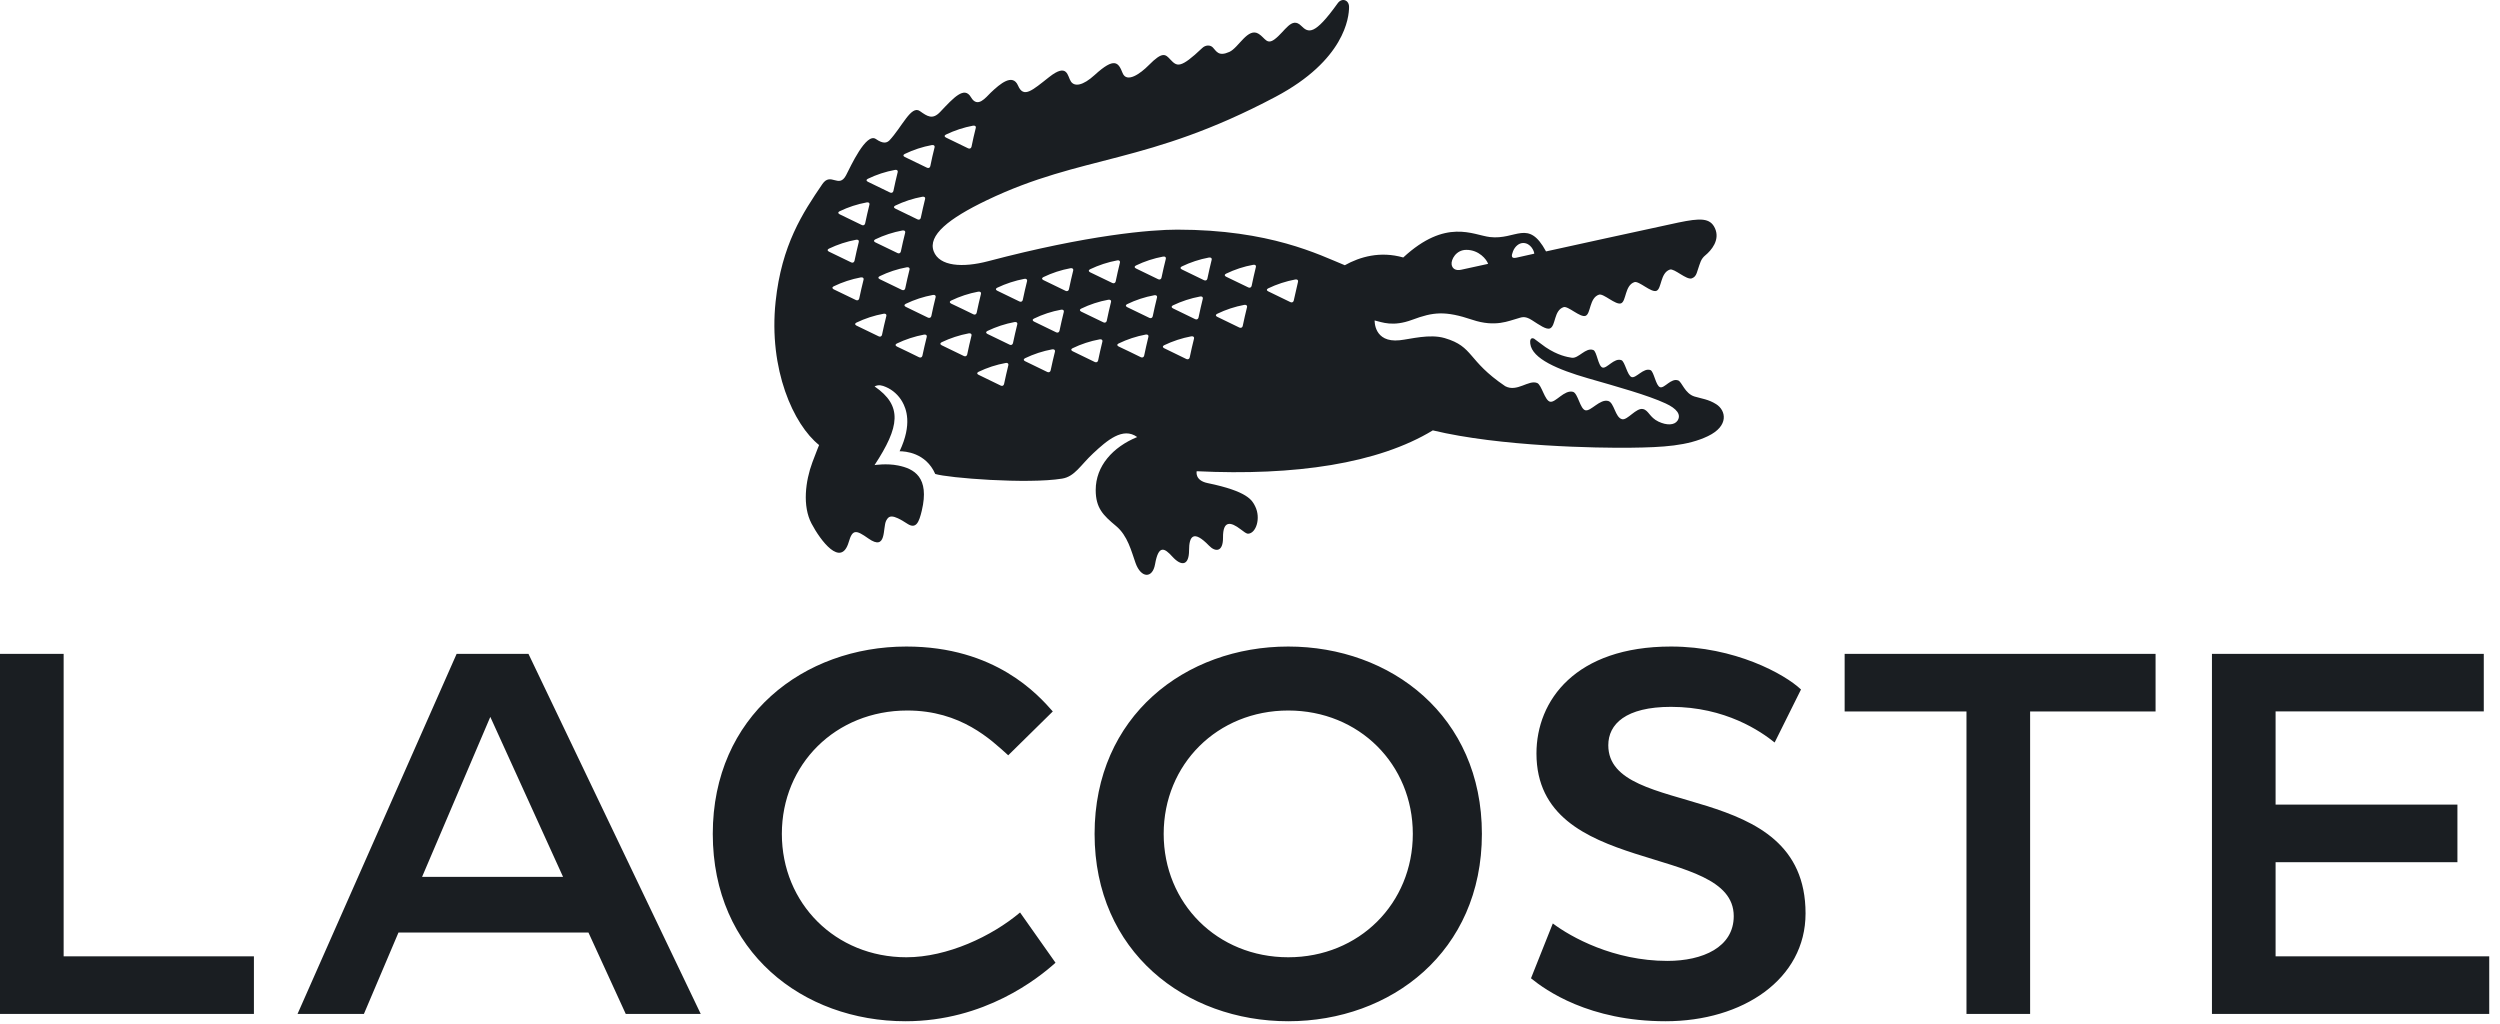 <svg width="127" height="52" viewBox="0 0 127 52" fill="none" xmlns="http://www.w3.org/2000/svg">
<path fill-rule="evenodd" clip-rule="evenodd" d="M65.941 14.307C65.865 14.619 65.792 14.942 65.722 15.27C65.705 15.349 65.628 15.386 65.553 15.348C65.2 15.175 64.825 14.992 64.424 14.8C64.338 14.762 64.336 14.691 64.423 14.649C64.86 14.439 65.325 14.288 65.803 14.197C65.899 14.18 65.959 14.231 65.941 14.307ZM63.8 13.56C63.724 13.875 63.649 14.195 63.583 14.523C63.565 14.602 63.49 14.64 63.416 14.602C63.059 14.428 62.684 14.244 62.284 14.056C62.199 14.014 62.197 13.944 62.284 13.903C62.721 13.692 63.184 13.538 63.664 13.452C63.758 13.433 63.821 13.483 63.8 13.56ZM63.13 16.562C63.114 16.641 63.039 16.674 62.962 16.641C62.608 16.467 62.233 16.283 61.833 16.093C61.747 16.053 61.746 15.983 61.833 15.941C62.27 15.729 62.734 15.576 63.212 15.487C63.307 15.473 63.37 15.523 63.35 15.598C63.271 15.91 63.2 16.234 63.13 16.562ZM61.554 13.194C61.477 13.505 61.403 13.827 61.335 14.155C61.319 14.236 61.245 14.272 61.168 14.236C60.814 14.059 60.439 13.877 60.039 13.688C59.951 13.647 59.95 13.577 60.036 13.535C60.473 13.324 60.939 13.171 61.418 13.082C61.512 13.067 61.575 13.118 61.554 13.194ZM61.103 15.172C61.026 15.484 60.953 15.805 60.885 16.133C60.867 16.214 60.791 16.25 60.716 16.214C60.362 16.04 59.986 15.856 59.587 15.666C59.501 15.625 59.499 15.554 59.585 15.512C60.022 15.304 60.485 15.151 60.967 15.062C61.06 15.044 61.123 15.096 61.102 15.173M60.657 17.197C60.578 17.509 60.506 17.83 60.437 18.158C60.42 18.239 60.345 18.274 60.268 18.239C59.914 18.065 59.541 17.88 59.14 17.69C59.055 17.65 59.053 17.579 59.138 17.538C59.576 17.327 60.04 17.175 60.518 17.085C60.613 17.068 60.676 17.119 60.657 17.197ZM59.004 14.105C58.989 14.186 58.914 14.222 58.838 14.186C58.463 14.001 58.086 13.818 57.708 13.638C57.622 13.598 57.62 13.529 57.706 13.487C58.144 13.275 58.609 13.123 59.088 13.034C59.182 13.018 59.244 13.066 59.225 13.146C59.145 13.456 59.074 13.776 59.004 14.105ZM58.777 15.108C58.7 15.423 58.626 15.74 58.558 16.07C58.538 16.149 58.467 16.186 58.39 16.149C58.015 15.965 57.638 15.782 57.261 15.603C57.174 15.561 57.174 15.492 57.258 15.451C57.696 15.238 58.159 15.086 58.639 14.998C58.735 14.981 58.798 15.031 58.777 15.108ZM58.34 17.106C58.264 17.421 58.191 17.738 58.123 18.068C58.107 18.147 58.031 18.184 57.956 18.147C57.601 17.973 57.227 17.789 56.825 17.601C56.74 17.559 56.738 17.489 56.823 17.45C57.261 17.237 57.726 17.084 58.205 16.995C58.298 16.979 58.361 17.03 58.34 17.106ZM56.508 14.377C56.152 14.206 55.777 14.019 55.378 13.832C55.292 13.79 55.29 13.72 55.376 13.678C55.814 13.469 56.278 13.316 56.759 13.227C56.852 13.209 56.913 13.26 56.894 13.337C56.817 13.65 56.743 13.97 56.676 14.299C56.658 14.377 56.583 14.414 56.509 14.377M56.441 15.335C56.363 15.646 56.291 15.967 56.223 16.298C56.205 16.378 56.129 16.414 56.055 16.376C55.699 16.204 55.327 16.019 54.926 15.831C54.839 15.789 54.837 15.72 54.923 15.679C55.36 15.466 55.824 15.314 56.305 15.226C56.399 15.21 56.462 15.261 56.441 15.335ZM56.003 17.349C55.925 17.661 55.853 17.981 55.785 18.311C55.768 18.392 55.694 18.426 55.618 18.391C55.262 18.217 54.89 18.033 54.488 17.842C54.401 17.8 54.399 17.733 54.484 17.691C54.922 17.478 55.387 17.326 55.867 17.238C55.961 17.222 56.023 17.274 56.003 17.349ZM54.134 14.776C53.778 14.602 53.404 14.418 53.006 14.229C52.919 14.189 52.915 14.121 53.003 14.077C53.44 13.865 53.902 13.714 54.383 13.625C54.478 13.609 54.539 13.658 54.52 13.736C54.444 14.046 54.369 14.368 54.302 14.696C54.286 14.778 54.208 14.813 54.134 14.776ZM53.822 16.804C53.805 16.883 53.731 16.92 53.655 16.883C53.281 16.698 52.904 16.515 52.527 16.335C52.442 16.295 52.438 16.226 52.525 16.185C52.962 15.972 53.426 15.819 53.904 15.733C53.999 15.716 54.062 15.764 54.042 15.842C53.965 16.155 53.89 16.477 53.822 16.804ZM53.372 18.819C53.355 18.898 53.281 18.933 53.205 18.898C52.85 18.724 52.476 18.54 52.076 18.35C51.989 18.311 51.986 18.24 52.073 18.197C52.51 17.987 52.975 17.834 53.454 17.746C53.548 17.731 53.611 17.78 53.593 17.857C53.513 18.176 53.44 18.497 53.372 18.819ZM51.957 15.235C51.94 15.316 51.866 15.353 51.79 15.316L50.659 14.768C50.575 14.73 50.57 14.658 50.658 14.617C51.095 14.407 51.559 14.257 52.039 14.165C52.135 14.147 52.195 14.199 52.176 14.277C52.099 14.589 52.024 14.908 51.957 15.235ZM51.679 16.471C51.602 16.783 51.528 17.104 51.459 17.432C51.441 17.511 51.365 17.55 51.291 17.511C50.937 17.338 50.562 17.153 50.163 16.965C50.077 16.924 50.075 16.854 50.161 16.812C50.599 16.602 51.063 16.449 51.541 16.36C51.636 16.343 51.7 16.394 51.679 16.471ZM51.225 18.55C51.148 18.861 51.076 19.182 51.006 19.509C50.989 19.589 50.915 19.627 50.84 19.589C50.486 19.416 50.111 19.232 49.711 19.04C49.624 19.002 49.622 18.932 49.706 18.89C50.146 18.678 50.611 18.526 51.091 18.439C51.183 18.42 51.246 18.472 51.225 18.55ZM49.448 15.967C49.092 15.794 48.717 15.609 48.317 15.423C48.232 15.381 48.23 15.309 48.315 15.27C48.752 15.059 49.218 14.905 49.696 14.816C49.793 14.8 49.852 14.849 49.834 14.926C49.755 15.245 49.681 15.566 49.615 15.888C49.598 15.968 49.524 16.006 49.448 15.967ZM49.353 17.045C49.275 17.358 49.201 17.68 49.134 18.008C49.115 18.087 49.041 18.124 48.967 18.087C48.612 17.913 48.237 17.73 47.837 17.539C47.752 17.5 47.749 17.43 47.834 17.386C48.271 17.177 48.735 17.024 49.214 16.934C49.311 16.917 49.373 16.97 49.353 17.045ZM47.312 16.054C47.294 16.137 47.219 16.17 47.144 16.137C46.789 15.96 46.414 15.778 46.014 15.588C45.927 15.547 45.926 15.478 46.012 15.434C46.449 15.224 46.913 15.071 47.394 14.983C47.487 14.965 47.55 15.015 47.531 15.092C47.452 15.405 47.38 15.727 47.312 16.054ZM46.858 18.07C46.841 18.15 46.766 18.187 46.69 18.15C46.336 17.977 45.962 17.791 45.562 17.604C45.476 17.562 45.474 17.492 45.56 17.45C45.997 17.241 46.461 17.088 46.942 16.998C47.036 16.981 47.098 17.032 47.08 17.108C47.002 17.421 46.928 17.741 46.858 18.07ZM44.688 14.181C44.603 14.141 44.602 14.071 44.688 14.031C45.125 13.818 45.589 13.665 46.068 13.577C46.162 13.56 46.224 13.611 46.206 13.687C46.126 14.006 46.053 14.327 45.986 14.649C45.97 14.729 45.894 14.765 45.819 14.728C45.465 14.556 45.091 14.371 44.688 14.181ZM44.806 17.009C44.79 17.088 44.715 17.126 44.639 17.087C44.284 16.913 43.909 16.73 43.509 16.541C43.424 16.501 43.42 16.43 43.505 16.389C43.944 16.177 44.409 16.026 44.888 15.938C44.983 15.918 45.046 15.969 45.028 16.045C44.947 16.36 44.875 16.682 44.806 17.009ZM42.352 14.698C42.268 14.656 42.265 14.588 42.351 14.545C42.788 14.334 43.253 14.181 43.732 14.091C43.826 14.075 43.889 14.124 43.871 14.2C43.792 14.513 43.718 14.835 43.649 15.164C43.631 15.244 43.559 15.281 43.482 15.243C43.128 15.069 42.751 14.886 42.352 14.698ZM42.108 12.632C42.547 12.421 43.013 12.268 43.492 12.179C43.586 12.16 43.648 12.212 43.627 12.288C43.55 12.601 43.477 12.922 43.409 13.249C43.39 13.33 43.316 13.369 43.24 13.329C42.884 13.155 42.512 12.972 42.11 12.783C42.025 12.743 42.023 12.674 42.108 12.632ZM42.65 10.733C43.088 10.521 43.553 10.369 44.031 10.282C44.125 10.263 44.187 10.314 44.169 10.389C44.09 10.704 44.018 11.024 43.949 11.351C43.932 11.431 43.857 11.471 43.78 11.431C43.426 11.256 43.052 11.073 42.651 10.884C42.567 10.843 42.564 10.773 42.65 10.733ZM44.086 9.083C44.525 8.87 44.989 8.718 45.468 8.631C45.562 8.613 45.624 8.663 45.604 8.74C45.527 9.052 45.453 9.372 45.385 9.701C45.368 9.781 45.292 9.82 45.215 9.781C44.862 9.608 44.487 9.424 44.088 9.234C44 9.193 44 9.124 44.086 9.083ZM45.984 11.818C45.904 12.13 45.832 12.449 45.763 12.777C45.745 12.857 45.672 12.897 45.596 12.857C45.24 12.685 44.866 12.5 44.466 12.311C44.382 12.272 44.379 12.202 44.465 12.159C44.902 11.948 45.368 11.797 45.847 11.707C45.94 11.691 46.004 11.739 45.984 11.818ZM46.858 9.994C46.956 9.977 47.017 10.027 46.996 10.104C46.919 10.417 46.845 10.738 46.776 11.065C46.761 11.145 46.687 11.181 46.611 11.145C46.236 10.96 45.86 10.777 45.482 10.597C45.396 10.558 45.392 10.487 45.479 10.445C45.916 10.234 46.379 10.082 46.858 9.994ZM45.96 7.821C46.397 7.611 46.86 7.457 47.341 7.369C47.434 7.352 47.497 7.403 47.478 7.479C47.399 7.792 47.325 8.112 47.26 8.441C47.243 8.523 47.168 8.557 47.091 8.52C46.735 8.348 46.362 8.162 45.962 7.974C45.875 7.934 45.872 7.862 45.96 7.821ZM48.052 6.837C48.49 6.626 48.955 6.473 49.434 6.383C49.529 6.367 49.591 6.417 49.571 6.493C49.492 6.806 49.419 7.126 49.353 7.453C49.335 7.536 49.26 7.572 49.184 7.536C48.828 7.362 48.454 7.176 48.055 6.988C47.969 6.948 47.965 6.878 48.053 6.837M74.495 12.693C75.132 12.693 75.525 13.182 75.596 13.404C75.596 13.404 74.638 13.615 74.221 13.704C73.947 13.762 73.769 13.646 73.742 13.431C73.708 13.194 73.963 12.689 74.495 12.693ZM76.861 12.766C76.959 12.516 77.165 12.345 77.378 12.344C77.759 12.344 77.941 12.761 77.94 12.887L77.021 13.093C76.763 13.143 76.77 13.001 76.861 12.766ZM87.181 20.532C86.787 20.282 86.442 20.252 86.081 20.143C85.593 19.995 85.437 19.396 85.255 19.327C84.891 19.187 84.554 19.744 84.333 19.67C84.112 19.601 84.021 18.867 83.842 18.8C83.49 18.669 83.111 19.229 82.888 19.156C82.667 19.085 82.547 18.362 82.367 18.296C82.001 18.162 81.624 18.744 81.405 18.671C81.182 18.6 81.121 17.848 80.94 17.781C80.549 17.633 80.19 18.228 79.844 18.173C79.625 18.139 79.143 18.059 78.511 17.634C78.33 17.513 77.954 17.211 77.925 17.2C77.861 17.175 77.698 17.135 77.738 17.461C77.832 18.226 79.146 18.775 80.659 19.214C82.171 19.649 83.702 20.073 84.614 20.495C85.178 20.755 85.421 21.065 85.218 21.369C85.06 21.604 84.673 21.619 84.25 21.418C83.798 21.203 83.753 20.847 83.469 20.781C83.12 20.698 82.678 21.361 82.402 21.296C82.047 21.213 82.007 20.453 81.694 20.369C81.278 20.257 80.816 20.902 80.542 20.843C80.266 20.787 80.163 19.972 79.904 19.904C79.467 19.791 79.021 20.467 78.746 20.407C78.471 20.351 78.318 19.549 78.088 19.456C77.65 19.279 77.068 19.939 76.466 19.619C74.514 18.299 74.888 17.619 73.396 17.177C72.626 16.949 71.664 17.226 71.102 17.285C69.78 17.423 69.832 16.279 69.832 16.279C70.215 16.369 70.753 16.612 71.741 16.245C72.809 15.848 73.404 15.779 74.797 16.245C75.971 16.641 76.67 16.287 77.08 16.182C77.282 16.13 77.437 16.018 77.817 16.261C78.197 16.503 78.562 16.771 78.749 16.679C79.037 16.539 78.934 15.767 79.43 15.603C79.657 15.528 80.276 16.147 80.547 16.044C80.818 15.94 80.734 15.131 81.23 14.968C81.458 14.894 82.077 15.512 82.348 15.41C82.62 15.304 82.535 14.496 83.029 14.332C83.258 14.257 83.877 14.877 84.147 14.775C84.418 14.669 84.337 13.861 84.831 13.694C85.057 13.622 85.679 14.243 85.948 14.139C86.218 14.031 86.181 13.827 86.398 13.277C86.449 13.157 86.528 13.052 86.63 12.971C86.932 12.722 87.39 12.192 87.121 11.597C86.876 11.06 86.371 11.076 85.262 11.305C84.329 11.499 78.538 12.772 78.538 12.772C77.634 11.099 77.023 12.204 75.68 12.041C74.831 11.939 73.458 11.073 71.285 13.08C70.117 12.747 69.085 13.043 68.316 13.474C67.013 12.943 64.526 11.666 59.802 11.666C58.466 11.666 55.278 11.93 50.205 13.267C48.906 13.61 47.721 13.535 47.431 12.764C47.132 11.957 48.172 11.111 50.135 10.169C55.003 7.837 58.253 8.386 64.798 4.918C68.306 3.061 68.535 0.881 68.532 0.353C68.532 -0.008 68.166 -0.13 67.954 0.167C66.773 1.816 66.469 1.679 66.102 1.312C65.611 0.82 65.282 1.6 64.753 1.994C64.352 2.293 64.272 1.934 63.947 1.723C63.394 1.365 62.928 2.424 62.452 2.637C61.9 2.884 61.8 2.608 61.613 2.412C61.481 2.274 61.242 2.277 61.072 2.441C59.955 3.502 59.792 3.381 59.458 3.028C59.21 2.764 59.075 2.581 58.354 3.314C57.936 3.737 57.239 4.239 57.028 3.71C56.816 3.182 56.633 2.873 55.61 3.809C55.003 4.362 54.59 4.408 54.406 4.146C54.221 3.882 54.249 3.164 53.292 3.919C52.432 4.596 52 5.004 51.717 4.349C51.443 3.717 50.811 4.249 50.33 4.707C50.079 4.947 49.661 5.519 49.324 4.938C48.986 4.362 48.45 4.957 47.761 5.686C47.373 6.095 47.114 5.915 46.729 5.643C46.286 5.325 45.819 6.458 45.178 7.137C45.057 7.249 44.883 7.332 44.495 7.062C43.996 6.717 43.204 8.474 42.979 8.905C42.609 9.6 42.206 8.722 41.776 9.351C40.776 10.817 39.705 12.443 39.401 15.323C39.037 18.769 40.313 21.576 41.61 22.608C41.61 22.608 41.452 22.994 41.271 23.48C40.909 24.451 40.76 25.712 41.225 26.596C41.674 27.449 42.727 28.87 43.118 27.528C43.308 26.878 43.487 26.912 44.114 27.355C45.062 28.024 44.829 26.806 45.02 26.445C45.153 26.193 45.318 26.095 46.098 26.609C46.547 26.901 46.691 26.505 46.825 25.949C47.237 24.231 46.425 23.808 45.623 23.647C45.041 23.529 44.427 23.627 44.427 23.627C45.704 21.68 45.862 20.616 44.428 19.63C44.642 19.521 44.817 19.581 45 19.658C45.353 19.807 45.647 20.078 45.835 20.407C46.032 20.757 46.357 21.537 45.7 22.924C45.975 22.924 47.032 22.99 47.51 24.077C48.137 24.279 52.187 24.601 53.955 24.314C54.598 24.21 54.889 23.63 55.531 23.032C56.23 22.379 57.044 21.672 57.769 22.202C56.533 22.709 55.662 23.672 55.662 24.892C55.662 25.808 56.04 26.176 56.694 26.72C57.288 27.214 57.47 27.996 57.687 28.604C57.964 29.377 58.546 29.401 58.676 28.666C58.854 27.651 59.161 27.841 59.553 28.274C60.031 28.799 60.403 28.719 60.404 27.961C60.405 27.246 60.619 26.892 61.419 27.72C61.744 28.056 62.136 28.043 62.129 27.312C62.121 26.419 62.523 26.505 63.022 26.887C63.196 27.02 63.317 27.116 63.41 27.112C63.806 27.091 64.064 26.324 63.761 25.718C63.61 25.416 63.39 24.962 61.347 24.541C60.677 24.404 60.792 23.938 60.792 23.938C65.779 24.18 70.008 23.552 72.787 21.863C76.204 22.687 81.203 22.765 82.843 22.744C84.481 22.725 85.735 22.65 86.763 22.156C87.845 21.637 87.682 20.847 87.181 20.532Z" fill="#1A1E22"/>
<path fill-rule="evenodd" clip-rule="evenodd" d="M24.908 36.419L28.603 44.544H21.442L24.907 36.419H24.908ZM3.233 33.216H0V51.507H12.899V48.582H3.233V33.216ZM99.897 36.141V51.507H103.13V36.141H109.503V33.216H93.708V36.141H99.897ZM65.443 48.629C61.84 48.629 59.115 45.891 59.115 42.361C59.115 38.832 61.84 36.094 65.443 36.094C69.046 36.094 71.771 38.832 71.771 42.361C71.771 45.891 69.046 48.629 65.443 48.629ZM46.092 36.094C48.817 36.094 50.341 37.579 51.218 38.369L53.482 36.141C52.743 35.304 50.572 32.844 46.045 32.844C40.827 32.844 36.209 36.372 36.209 42.36C36.209 48.351 40.781 51.879 45.999 51.879C50.018 51.879 52.743 49.697 53.62 48.907L51.819 46.354C50.388 47.562 48.124 48.629 46.045 48.629C42.444 48.629 39.718 45.891 39.718 42.361C39.718 38.832 42.444 36.094 46.092 36.094ZM77.774 49.697C78.514 50.301 80.729 51.879 84.611 51.879C88.535 51.879 91.722 49.744 91.722 46.401C91.722 39.436 81.701 41.664 81.701 37.858C81.701 36.791 82.578 35.908 84.887 35.908C87.658 35.908 89.459 37.161 90.152 37.719L91.491 35.026C90.659 34.237 88.119 32.844 84.887 32.844C80.037 32.844 78.052 35.583 78.052 38.275C78.052 44.589 88.074 42.779 88.074 46.54C88.074 48.119 86.503 48.814 84.702 48.814C81.977 48.814 79.806 47.607 78.883 46.911L77.774 49.697ZM126.176 33.216H112.367V51.507H126.453V48.582H115.6V43.8H124.837V40.875H115.6V36.14H126.176V33.215V33.216ZM31.788 51.507H35.597L26.846 33.216H23.197L15.115 51.507H18.487L20.242 47.374H29.894L31.788 51.507ZM65.442 51.879C70.661 51.879 75.28 48.35 75.28 42.36C75.28 36.372 70.661 32.844 65.442 32.844C60.224 32.844 55.605 36.372 55.605 42.36C55.605 48.351 60.224 51.879 65.442 51.879Z" fill="#1A1E22"/>
</svg>
